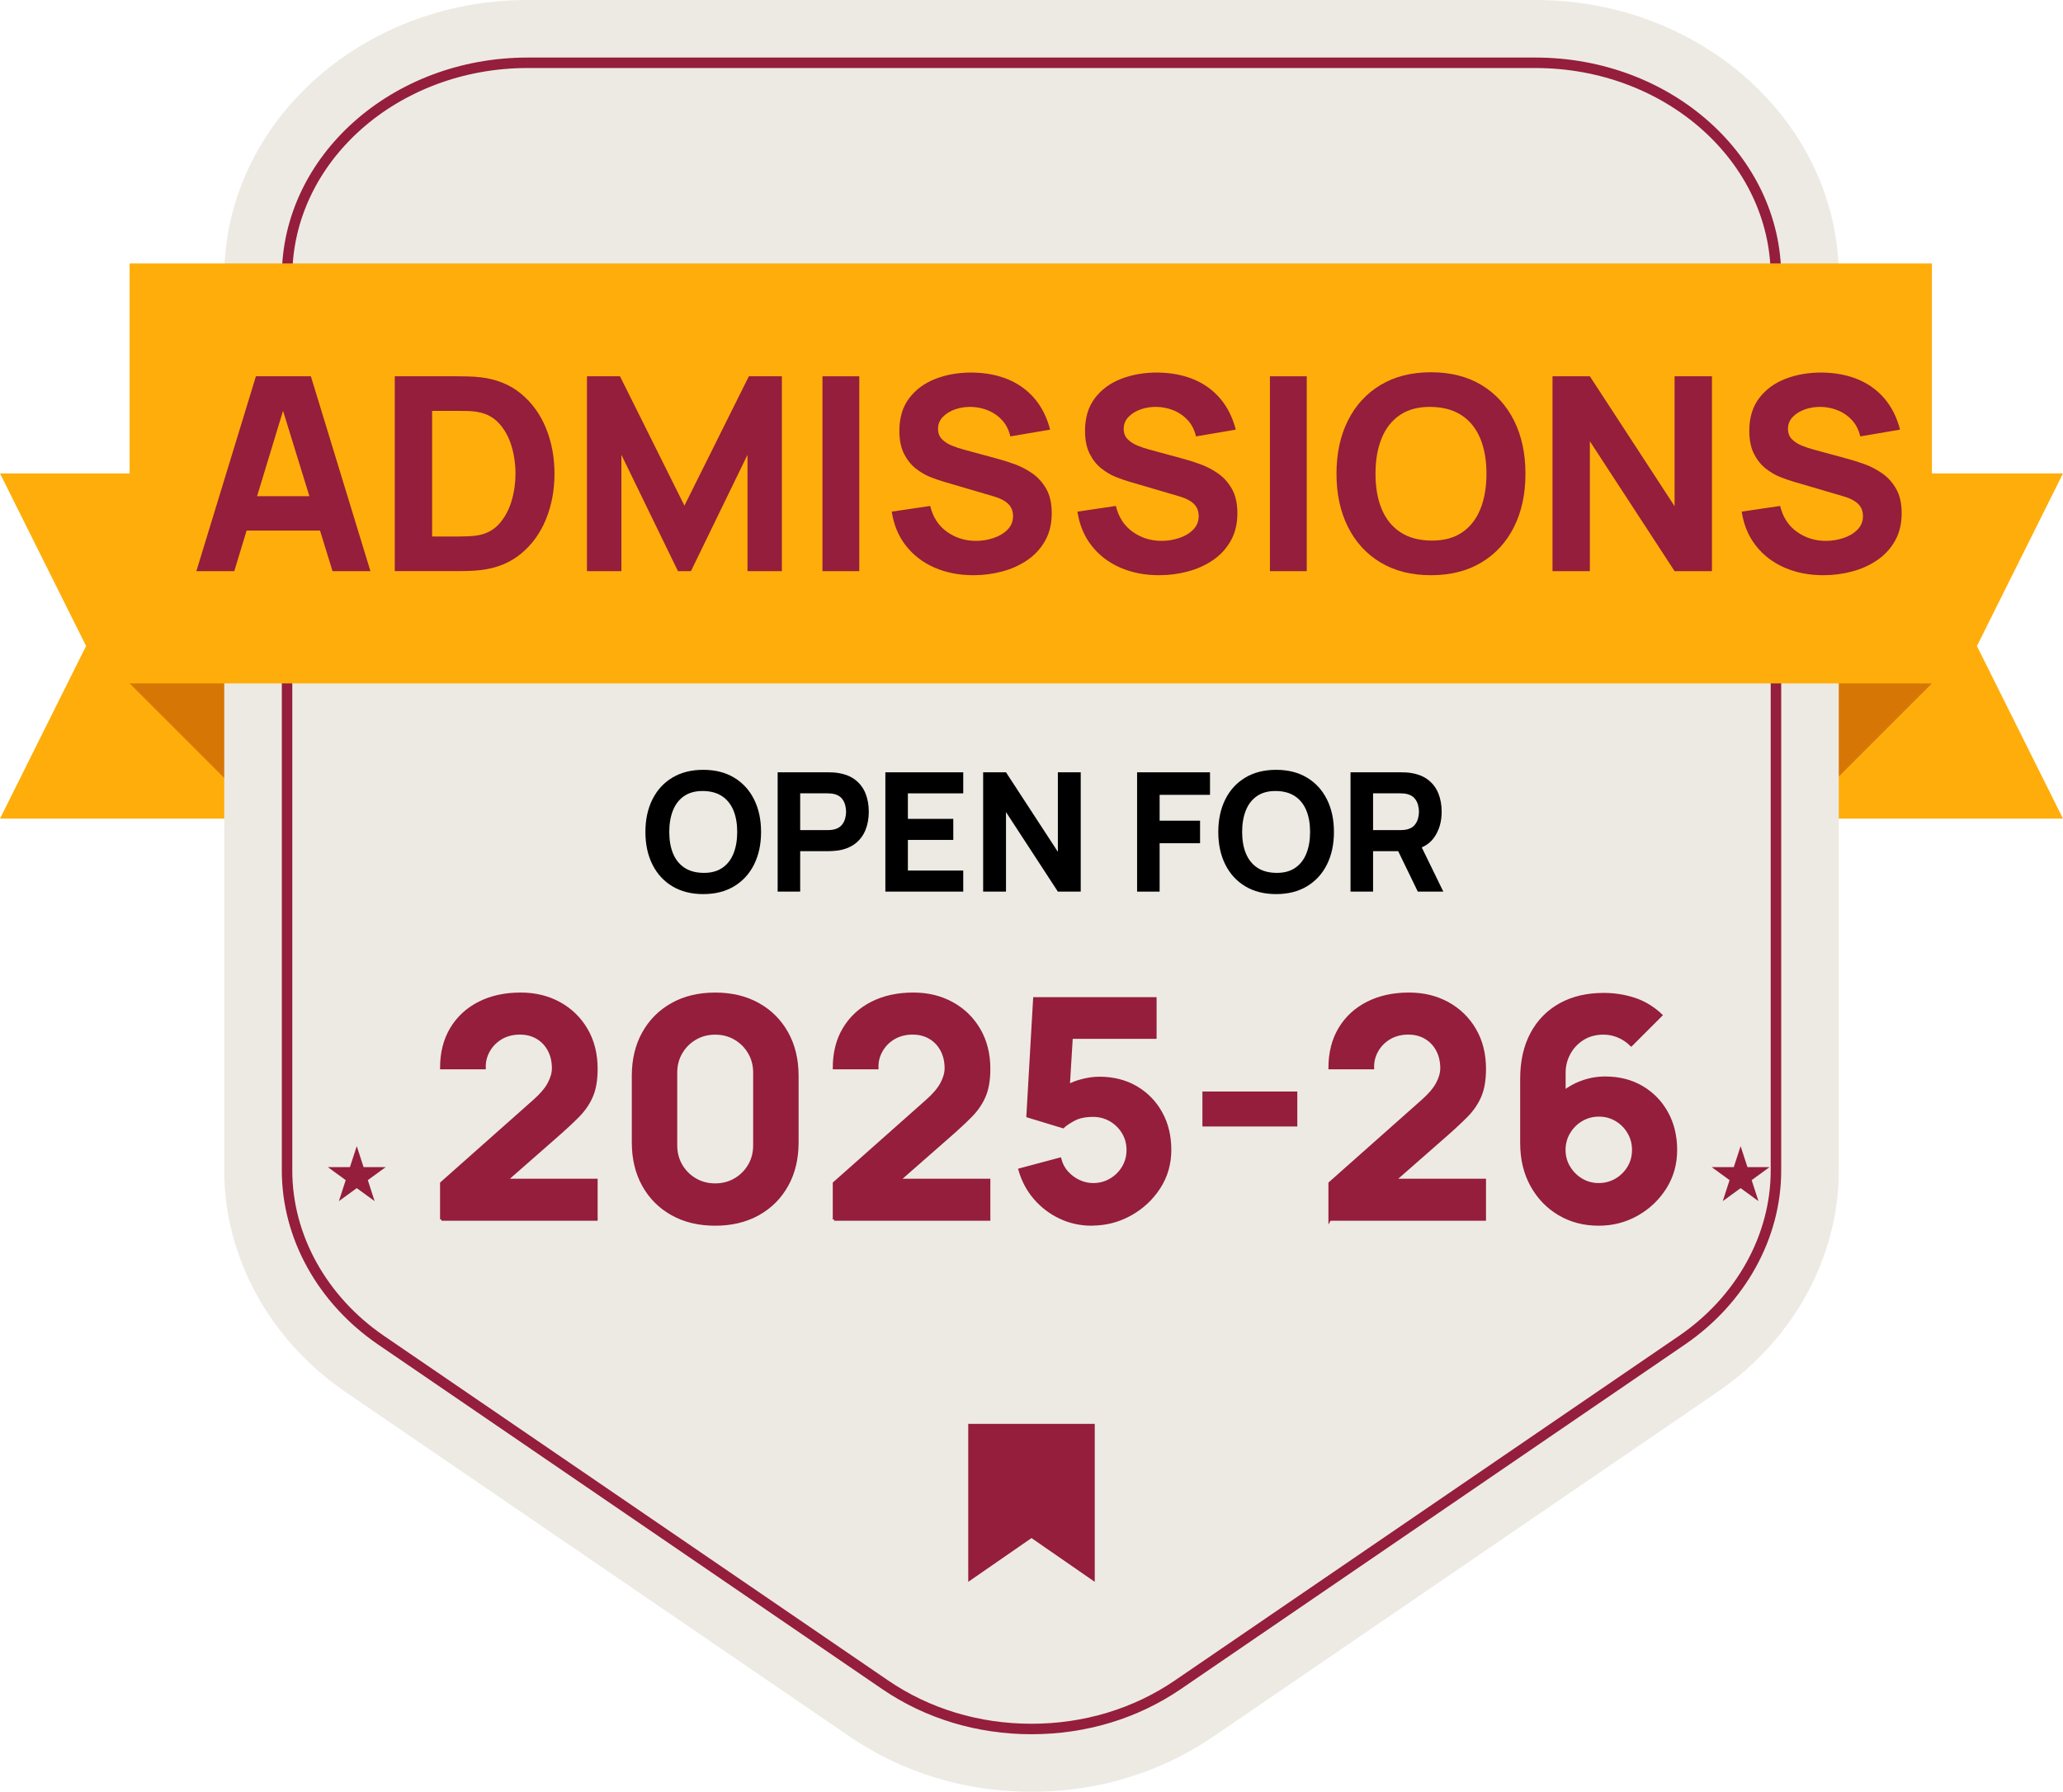 <svg xmlns="http://www.w3.org/2000/svg" id="Layer_2" viewBox="0 0 969.28 842.01"><defs><style>      .cls-1 {        fill: #edeae4;      }      .cls-2 {        fill: #ffad0a;      }      .cls-3 {        fill: #d67705;      }      .cls-4, .cls-5 {        fill: #941e3b;      }      .cls-5 {        stroke: #941e3b;        stroke-miterlimit: 10;        stroke-width: 1.27px;      }    </style></defs><g id="Layer_1-2" data-name="Layer_1"><g><g><polygon class="cls-2" points="770.9 384.7 770.9 222.47 969.28 222.47 928.84 303.6 969.28 384.7 770.9 384.7"></polygon><polygon class="cls-2" points="198.38 222.47 198.38 384.7 0 384.7 40.44 303.57 0 222.47 198.38 222.47"></polygon></g><polygon class="cls-3" points="907.7 321.15 837.59 391.25 837.59 316.83 907.7 321.15"></polygon><polygon class="cls-3" points="60.9 321.15 131.16 391.4 131.16 261.98 60.9 321.15"></polygon><path class="cls-1" d="M484.64,842.01c-31.06,0-60.61-8.98-85.46-25.97l-236.77-161.86c-35.72-24.42-57.05-63.32-57.05-104.07V130.04C105.36,58.34,169.29,0,247.87,0h473.55c78.58,0,142.51,58.34,142.51,130.04v420.07c0,40.75-21.33,79.65-57.05,104.07l-236.77,161.86c-24.85,16.99-54.4,25.97-85.46,25.97Z"></path><path class="cls-4" d="M484.64,814.96c-25.59,0-49.86-7.35-70.2-21.25l-236.77-161.86c-28.34-19.38-45.26-49.93-45.26-81.74V130.04c0-56.79,51.8-102.99,115.46-102.99h473.55c63.67,0,115.46,46.2,115.46,102.99v420.07c0,31.81-16.92,62.37-45.26,81.74l-236.77,161.86c-20.33,13.9-44.61,21.25-70.2,21.25ZM247.87,31.97c-60.95,0-110.54,44-110.54,98.07v420.07c0,30.18,16.12,59.22,43.12,77.68l236.77,161.86c19.51,13.34,42.83,20.39,67.42,20.39s47.91-7.05,67.42-20.39l236.77-161.86c27-18.46,43.12-47.5,43.12-77.68V130.04c0-54.08-49.59-98.07-110.54-98.07H247.87Z"></path><rect class="cls-2" x="60.9" y="123.8" width="846.79" height="197.35"></rect><g><path d="M330.41,420.16c-5.61,0-10.44-1.22-14.5-3.66-4.06-2.44-7.19-5.85-9.38-10.24-2.19-4.39-3.29-9.49-3.29-15.3s1.1-10.91,3.29-15.3c2.19-4.39,5.32-7.8,9.38-10.24,4.06-2.44,8.9-3.66,14.5-3.66s10.44,1.22,14.5,3.66c4.06,2.44,7.19,5.85,9.38,10.24,2.19,4.39,3.29,9.49,3.29,15.3s-1.1,10.91-3.29,15.3c-2.19,4.39-5.32,7.8-9.38,10.24-4.06,2.44-8.9,3.66-14.5,3.66ZM330.41,410.19c3.56.05,6.51-.71,8.88-2.3,2.36-1.58,4.13-3.83,5.31-6.74,1.18-2.91,1.77-6.31,1.77-10.2s-.59-7.27-1.77-10.12c-1.18-2.85-2.95-5.07-5.31-6.66-2.36-1.58-5.32-2.4-8.88-2.45-3.56-.05-6.51.71-8.88,2.3-2.36,1.58-4.13,3.83-5.31,6.73-1.18,2.91-1.77,6.31-1.77,10.2s.59,7.27,1.77,10.12c1.18,2.86,2.95,5.07,5.31,6.66,2.36,1.58,5.32,2.4,8.88,2.45Z"></path><path d="M365.37,418.99v-56.06h23.67c.55,0,1.28.02,2.2.06.92.04,1.75.12,2.47.25,3.35.52,6.09,1.62,8.23,3.31,2.14,1.69,3.72,3.81,4.73,6.36s1.52,5.4,1.52,8.54-.51,5.99-1.54,8.55c-1.03,2.56-2.61,4.68-4.75,6.37-2.14,1.69-4.87,2.79-8.19,3.31-.73.1-1.56.18-2.49.23-.93.05-1.66.08-2.18.08h-13.08v19h-10.59ZM375.96,390.1h12.61c.54,0,1.14-.03,1.79-.08.65-.05,1.25-.16,1.79-.31,1.43-.39,2.53-1.04,3.31-1.97s1.32-1.95,1.62-3.08c.3-1.13.45-2.2.45-3.21s-.15-2.08-.45-3.21c-.3-1.13-.84-2.15-1.62-3.08-.78-.92-1.88-1.58-3.31-1.96-.55-.16-1.14-.26-1.79-.31-.65-.05-1.25-.08-1.79-.08h-12.61v17.29Z"></path><path d="M415.98,418.99v-56.06h36.59v9.89h-26.01v11.99h21.33v9.89h-21.33v14.4h26.01v9.89h-36.59Z"></path><path d="M461.92,418.99v-56.06h10.74l24.37,37.37v-37.37h10.74v56.06h-10.74l-24.37-37.37v37.37h-10.74Z"></path><path d="M534.25,418.99v-56.06h34.26v10.59h-23.67v12.15h19v10.59h-19v22.74h-10.59Z"></path><path d="M599.57,420.16c-5.61,0-10.44-1.22-14.5-3.66-4.06-2.44-7.19-5.85-9.38-10.24s-3.29-9.49-3.29-15.3,1.1-10.91,3.29-15.3,5.32-7.8,9.38-10.24c4.06-2.44,8.9-3.66,14.5-3.66s10.44,1.22,14.5,3.66c4.06,2.44,7.19,5.85,9.38,10.24s3.29,9.49,3.29,15.3-1.1,10.91-3.29,15.3-5.32,7.8-9.38,10.24c-4.06,2.44-8.9,3.66-14.5,3.66ZM599.57,410.19c3.55.05,6.51-.71,8.88-2.3s4.13-3.83,5.31-6.74c1.18-2.91,1.77-6.31,1.77-10.2s-.59-7.27-1.77-10.12c-1.18-2.85-2.95-5.07-5.31-6.66-2.36-1.58-5.32-2.4-8.88-2.45-3.56-.05-6.51.71-8.88,2.3-2.36,1.58-4.13,3.83-5.31,6.73-1.18,2.91-1.77,6.31-1.77,10.2s.59,7.27,1.77,10.12c1.18,2.86,2.95,5.07,5.31,6.66,2.36,1.58,5.32,2.4,8.88,2.45Z"></path><path d="M634.53,418.99v-56.06h23.67c.55,0,1.28.02,2.2.06s1.74.12,2.47.25c3.35.52,6.09,1.62,8.23,3.31,2.14,1.69,3.72,3.81,4.73,6.36,1.01,2.56,1.52,5.4,1.52,8.54,0,4.7-1.17,8.72-3.5,12.05-2.33,3.34-5.99,5.39-10.98,6.17l-4.67.31h-13.08v19h-10.59ZM645.12,390.1h12.61c.55,0,1.14-.03,1.79-.08s1.25-.16,1.79-.31c1.43-.39,2.53-1.04,3.31-1.97s1.32-1.95,1.62-3.08c.3-1.13.45-2.2.45-3.21s-.15-2.08-.45-3.21c-.3-1.13-.84-2.15-1.62-3.08-.78-.92-1.88-1.58-3.31-1.96-.54-.16-1.14-.26-1.79-.31-.65-.05-1.25-.08-1.79-.08h-12.61v17.29ZM666.14,418.99l-11.06-22.81,10.9-2.1,12.15,24.92h-11.99Z"></path></g><g><path class="cls-5" d="M207.39,573.05v-17.04l43.6-38.69c3.27-2.89,5.58-5.61,6.93-8.16,1.35-2.55,2.02-4.93,2.02-7.15,0-3.18-.65-6-1.95-8.48s-3.13-4.43-5.49-5.85c-2.36-1.42-5.13-2.13-8.3-2.13s-6.24.76-8.77,2.27-4.49,3.51-5.88,5.99c-1.4,2.48-2.05,5.16-1.95,8.05h-20.21c0-7.12,1.56-13.28,4.69-18.48,3.13-5.2,7.48-9.22,13.07-12.06,5.58-2.84,12.08-4.26,19.49-4.26,6.79,0,12.86,1.48,18.23,4.44,5.37,2.96,9.59,7.09,12.67,12.38,3.08,5.29,4.62,11.43,4.62,18.41,0,5.15-.72,9.42-2.17,12.81s-3.59,6.52-6.42,9.38c-2.84,2.86-6.33,6.1-10.47,9.71l-28.15,24.69-1.59-4.33h48.8v18.48h-72.77Z"></path><path class="cls-5" d="M336.03,575.36c-7.7,0-14.44-1.61-20.21-4.84-5.78-3.22-10.28-7.72-13.5-13.5-3.22-5.77-4.84-12.51-4.84-20.21v-31.19c0-7.7,1.61-14.44,4.84-20.21,3.22-5.77,7.72-10.27,13.5-13.5s12.51-4.84,20.21-4.84,14.44,1.61,20.21,4.84c5.78,3.22,10.27,7.72,13.5,13.5,3.22,5.78,4.84,12.51,4.84,20.21v31.19c0,7.7-1.61,14.44-4.84,20.21-3.22,5.78-7.72,10.28-13.5,13.5-5.77,3.22-12.51,4.84-20.21,4.84ZM336.03,556.74c3.46,0,6.59-.82,9.38-2.45,2.79-1.64,5-3.85,6.64-6.64,1.64-2.79,2.45-5.92,2.45-9.38v-34.22c0-3.46-.82-6.59-2.45-9.38-1.64-2.79-3.85-5.01-6.64-6.64-2.79-1.64-5.92-2.45-9.38-2.45s-6.59.82-9.38,2.45c-2.79,1.64-5.01,3.85-6.64,6.64-1.64,2.79-2.45,5.92-2.45,9.38v34.22c0,3.46.82,6.59,2.45,9.38,1.64,2.79,3.85,5.01,6.64,6.64,2.79,1.64,5.92,2.45,9.38,2.45Z"></path><path class="cls-5" d="M391.9,573.05v-17.04l43.6-38.69c3.27-2.89,5.58-5.61,6.93-8.16,1.35-2.55,2.02-4.93,2.02-7.15,0-3.18-.65-6-1.95-8.48s-3.13-4.43-5.49-5.85c-2.36-1.42-5.13-2.13-8.3-2.13s-6.24.76-8.77,2.27-4.49,3.51-5.88,5.99c-1.4,2.48-2.05,5.16-1.95,8.05h-20.21c0-7.12,1.56-13.28,4.69-18.48,3.13-5.2,7.48-9.22,13.07-12.06,5.58-2.84,12.08-4.26,19.49-4.26,6.79,0,12.86,1.48,18.23,4.44,5.37,2.96,9.59,7.09,12.67,12.38,3.08,5.29,4.62,11.43,4.62,18.41,0,5.15-.72,9.42-2.17,12.81-1.44,3.39-3.59,6.52-6.42,9.38-2.84,2.86-6.33,6.1-10.47,9.71l-28.15,24.69-1.59-4.33h48.8v18.48h-72.77Z"></path><path class="cls-5" d="M512.89,575.36c-5.24,0-10.17-1.08-14.76-3.25-4.6-2.17-8.55-5.17-11.88-9.02-3.32-3.85-5.7-8.33-7.15-13.43l18.91-5.05c.62,2.45,1.74,4.57,3.36,6.35,1.61,1.78,3.49,3.17,5.63,4.15,2.14.99,4.34,1.48,6.61,1.48,2.98,0,5.71-.72,8.19-2.17,2.48-1.44,4.45-3.39,5.92-5.85,1.47-2.45,2.2-5.17,2.2-8.16s-.73-5.7-2.2-8.16c-1.47-2.45-3.44-4.4-5.92-5.85-2.48-1.44-5.21-2.17-8.19-2.17-3.66,0-6.64.61-8.95,1.84-2.31,1.23-4.04,2.39-5.2,3.5l-16.6-5.05,3.18-55.3h56.74v18.33h-45.91l6.93-6.5-2.17,35.66-3.32-4.04c2.6-2.12,5.56-3.66,8.88-4.62,3.32-.96,6.43-1.44,9.31-1.44,6.54,0,12.31,1.46,17.29,4.37,4.98,2.91,8.88,6.91,11.69,11.98,2.82,5.08,4.22,10.89,4.22,17.43s-1.71,12.45-5.12,17.72c-3.42,5.27-7.92,9.46-13.5,12.56-5.58,3.1-11.64,4.66-18.19,4.66Z"></path><path class="cls-5" d="M565.58,528.73v-15.16h43.31v15.16h-43.31Z"></path><path class="cls-5" d="M624.78,573.05v-17.04l43.6-38.69c3.27-2.89,5.58-5.61,6.93-8.16s2.02-4.93,2.02-7.15c0-3.18-.65-6-1.95-8.48s-3.13-4.43-5.49-5.85c-2.36-1.42-5.13-2.13-8.3-2.13s-6.24.76-8.77,2.27-4.49,3.51-5.88,5.99c-1.4,2.48-2.05,5.16-1.95,8.05h-20.21c0-7.12,1.56-13.28,4.69-18.48,3.13-5.2,7.48-9.22,13.07-12.06,5.58-2.84,12.08-4.26,19.49-4.26,6.79,0,12.86,1.48,18.23,4.44,5.36,2.96,9.59,7.09,12.67,12.38,3.08,5.29,4.62,11.43,4.62,18.41,0,5.15-.72,9.42-2.17,12.81-1.44,3.39-3.59,6.52-6.42,9.38-2.84,2.86-6.33,6.1-10.47,9.71l-28.15,24.69-1.59-4.33h48.8v18.48h-72.76Z"></path><path class="cls-5" d="M751.11,575.36c-6.88,0-13.05-1.61-18.52-4.84s-9.78-7.71-12.96-13.46c-3.18-5.75-4.76-12.4-4.76-19.96v-30.17c0-8.18,1.59-15.24,4.76-21.19,3.18-5.94,7.65-10.51,13.43-13.71,5.77-3.2,12.56-4.8,20.36-4.8,5.05,0,9.86.75,14.44,2.24,4.57,1.49,8.76,4.02,12.56,7.58l-14,14c-1.73-1.73-3.73-3.08-5.99-4.04-2.26-.96-4.6-1.44-7-1.44-3.75,0-7.01.88-9.78,2.63-2.77,1.76-4.91,4.04-6.42,6.86-1.52,2.82-2.27,5.81-2.27,8.99v15.45l-3.32-3.61c2.98-3.03,6.44-5.35,10.36-6.97,3.92-1.61,7.98-2.42,12.16-2.42,6.54,0,12.31,1.47,17.29,4.4,4.98,2.94,8.88,6.95,11.69,12.05,2.82,5.1,4.22,10.93,4.22,17.47s-1.66,12.45-4.98,17.72c-3.32,5.27-7.72,9.46-13.21,12.56-5.49,3.1-11.5,4.66-18.05,4.66ZM751.11,556.59c2.98,0,5.71-.72,8.19-2.17,2.48-1.44,4.45-3.39,5.92-5.85,1.47-2.45,2.2-5.17,2.2-8.16s-.72-5.71-2.17-8.19c-1.44-2.48-3.39-4.45-5.85-5.92-2.45-1.47-5.17-2.2-8.16-2.2s-5.72.73-8.19,2.2c-2.48,1.47-4.45,3.44-5.92,5.92-1.47,2.48-2.2,5.21-2.2,8.19s.72,5.56,2.17,8.01,3.39,4.43,5.85,5.92c2.45,1.49,5.17,2.24,8.16,2.24Z"></path></g><g><path class="cls-4" d="M92.26,268.4l27.98-91.57h25.82l27.98,91.57h-17.8l-24.93-80.76h3.31l-24.55,80.76h-17.8ZM109.05,249.32v-16.15h48.33v16.15h-48.33Z"></path><path class="cls-4" d="M185.48,268.4v-91.57h29.63c.72,0,2.2.02,4.45.06,2.25.04,4.41.19,6.49.44,7.38.89,13.63,3.46,18.76,7.69,5.13,4.24,9.03,9.62,11.7,16.15s4.01,13.67,4.01,21.43-1.34,14.9-4.01,21.43c-2.67,6.53-6.57,11.91-11.7,16.15-5.13,4.24-11.38,6.8-18.76,7.69-2.08.25-4.24.4-6.49.45-2.25.04-3.73.06-4.45.06h-29.63ZM203.03,252.12h12.08c1.14,0,2.69-.03,4.64-.1,1.95-.06,3.71-.24,5.28-.54,3.98-.81,7.24-2.67,9.76-5.6,2.52-2.93,4.39-6.44,5.6-10.56,1.21-4.11,1.81-8.35,1.81-12.72s-.63-8.92-1.88-13.04c-1.25-4.11-3.15-7.59-5.69-10.43s-5.74-4.64-9.6-5.41c-1.57-.34-3.33-.53-5.28-.57-1.95-.04-3.5-.06-4.64-.06h-12.08v59.01Z"></path><path class="cls-4" d="M275.78,268.4v-91.57h15.52l30.27,60.79,30.27-60.79h15.52v91.57h-16.15v-54.69l-26.58,54.69h-6.1l-26.58-54.69v54.69h-16.15Z"></path><path class="cls-4" d="M386.43,268.4v-91.57h17.3v91.57h-17.3Z"></path><path class="cls-4" d="M457.39,270.31c-6.78,0-12.9-1.2-18.35-3.59-5.45-2.39-9.92-5.83-13.42-10.3s-5.71-9.8-6.64-15.99l18.06-2.67c1.27,5.26,3.9,9.31,7.89,12.15,3.98,2.84,8.52,4.26,13.61,4.26,2.84,0,5.6-.45,8.27-1.34s4.86-2.2,6.58-3.94c1.72-1.74,2.58-3.88,2.58-6.42,0-.93-.14-1.83-.41-2.7-.28-.87-.73-1.68-1.37-2.45-.64-.76-1.54-1.48-2.7-2.16-1.17-.68-2.64-1.29-4.42-1.84l-23.78-6.99c-1.78-.51-3.85-1.23-6.2-2.16-2.35-.93-4.63-2.27-6.84-4.01-2.2-1.74-4.04-4.04-5.5-6.9s-2.19-6.48-2.19-10.84c0-6.15,1.55-11.26,4.64-15.33,3.09-4.07,7.23-7.1,12.4-9.09,5.17-1.99,10.9-2.97,17.17-2.93,6.32.09,11.95,1.17,16.91,3.24,4.96,2.08,9.11,5.1,12.46,9.06,3.35,3.96,5.77,8.81,7.25,14.53l-18.7,3.18c-.68-2.97-1.93-5.47-3.75-7.5-1.82-2.03-4-3.58-6.52-4.64-2.52-1.06-5.16-1.63-7.92-1.72-2.71-.08-5.27.29-7.66,1.11-2.4.83-4.35,2.02-5.85,3.59-1.51,1.57-2.26,3.43-2.26,5.6,0,1.99.61,3.61,1.84,4.86,1.23,1.25,2.78,2.26,4.64,3.02,1.86.76,3.77,1.4,5.72,1.91l15.9,4.32c2.37.64,5,1.47,7.89,2.51,2.88,1.04,5.65,2.48,8.3,4.32,2.65,1.84,4.83,4.27,6.55,7.28,1.72,3.01,2.57,6.83,2.57,11.45,0,4.92-1.03,9.21-3.08,12.88-2.05,3.67-4.82,6.7-8.3,9.09-3.48,2.4-7.41,4.19-11.8,5.37-4.39,1.19-8.91,1.78-13.58,1.78Z"></path><path class="cls-4" d="M544.64,270.31c-6.78,0-12.9-1.2-18.35-3.59-5.45-2.39-9.92-5.83-13.42-10.3-3.5-4.47-5.71-9.8-6.65-15.99l18.06-2.67c1.27,5.26,3.9,9.31,7.88,12.15,3.98,2.84,8.52,4.26,13.61,4.26,2.84,0,5.59-.45,8.27-1.34s4.86-2.2,6.58-3.94c1.72-1.74,2.58-3.88,2.58-6.42,0-.93-.14-1.83-.41-2.7-.28-.87-.73-1.68-1.37-2.45s-1.54-1.48-2.7-2.16c-1.17-.68-2.64-1.29-4.42-1.84l-23.78-6.99c-1.78-.51-3.85-1.23-6.2-2.16-2.35-.93-4.63-2.27-6.84-4.01-2.2-1.74-4.04-4.04-5.5-6.9-1.46-2.86-2.19-6.48-2.19-10.84,0-6.15,1.55-11.26,4.64-15.33,3.09-4.07,7.23-7.1,12.4-9.09,5.17-1.99,10.89-2.97,17.17-2.93,6.32.09,11.95,1.17,16.91,3.24,4.96,2.08,9.11,5.1,12.46,9.06,3.35,3.96,5.77,8.81,7.25,14.53l-18.7,3.18c-.68-2.97-1.93-5.47-3.75-7.5s-4-3.58-6.52-4.64c-2.52-1.06-5.16-1.63-7.92-1.72-2.71-.08-5.27.29-7.66,1.11-2.4.83-4.35,2.02-5.85,3.59-1.51,1.57-2.26,3.43-2.26,5.6,0,1.99.61,3.61,1.84,4.86,1.23,1.25,2.78,2.26,4.64,3.02,1.87.76,3.77,1.4,5.72,1.91l15.9,4.32c2.37.64,5,1.47,7.88,2.51,2.88,1.04,5.65,2.48,8.3,4.32,2.65,1.84,4.83,4.27,6.55,7.28,1.72,3.01,2.58,6.83,2.58,11.45,0,4.92-1.03,9.21-3.08,12.88s-4.82,6.7-8.3,9.09c-3.48,2.4-7.41,4.19-11.8,5.37-4.39,1.19-8.91,1.78-13.58,1.78Z"></path><path class="cls-4" d="M596.66,268.4v-91.57h17.3v91.57h-17.3Z"></path><path class="cls-4" d="M672.33,270.31c-9.16,0-17.05-1.99-23.69-5.98-6.64-3.98-11.74-9.56-15.33-16.72-3.58-7.16-5.37-15.49-5.37-24.99s1.79-17.83,5.37-24.99c3.58-7.16,8.69-12.74,15.33-16.72,6.63-3.98,14.53-5.98,23.69-5.98s17.05,1.99,23.69,5.98c6.63,3.99,11.74,9.56,15.33,16.72,3.58,7.16,5.37,15.5,5.37,24.99s-1.79,17.83-5.37,24.99c-3.58,7.16-8.69,12.74-15.33,16.72-6.63,3.99-14.53,5.98-23.69,5.98ZM672.33,254.03c5.81.09,10.64-1.17,14.5-3.75,3.86-2.59,6.75-6.25,8.68-11,1.93-4.75,2.89-10.3,2.89-16.66s-.97-11.87-2.89-16.53c-1.93-4.66-4.82-8.29-8.68-10.87-3.86-2.59-8.69-3.92-14.5-4.01-5.81-.08-10.64,1.17-14.5,3.75-3.86,2.59-6.75,6.25-8.68,11-1.93,4.75-2.89,10.3-2.89,16.66s.96,11.87,2.89,16.53c1.93,4.66,4.82,8.29,8.68,10.87,3.86,2.59,8.69,3.92,14.5,4.01Z"></path><path class="cls-4" d="M729.43,268.4v-91.57h17.55l39.81,61.05v-61.05h17.55v91.57h-17.55l-39.81-61.05v61.05h-17.55Z"></path><path class="cls-4" d="M856.74,270.31c-6.78,0-12.9-1.2-18.35-3.59-5.45-2.39-9.92-5.83-13.42-10.3s-5.71-9.8-6.65-15.99l18.06-2.67c1.27,5.26,3.9,9.31,7.88,12.15,3.98,2.84,8.52,4.26,13.61,4.26,2.84,0,5.59-.45,8.27-1.34s4.86-2.2,6.58-3.94c1.72-1.74,2.58-3.88,2.58-6.42,0-.93-.14-1.83-.41-2.7-.28-.87-.73-1.68-1.37-2.45s-1.54-1.48-2.7-2.16c-1.17-.68-2.64-1.29-4.42-1.84l-23.78-6.99c-1.78-.51-3.85-1.23-6.2-2.16-2.35-.93-4.63-2.27-6.84-4.01-2.2-1.74-4.04-4.04-5.5-6.9-1.46-2.86-2.19-6.48-2.19-10.84,0-6.15,1.55-11.26,4.64-15.33,3.09-4.07,7.23-7.1,12.4-9.09,5.17-1.99,10.89-2.97,17.17-2.93,6.32.09,11.95,1.17,16.91,3.24,4.96,2.08,9.11,5.1,12.46,9.06,3.35,3.96,5.77,8.81,7.25,14.53l-18.7,3.18c-.68-2.97-1.93-5.47-3.75-7.5s-4-3.58-6.52-4.64c-2.52-1.06-5.16-1.63-7.92-1.72-2.71-.08-5.27.29-7.66,1.11-2.4.83-4.35,2.02-5.85,3.59-1.51,1.57-2.26,3.43-2.26,5.6,0,1.99.61,3.61,1.84,4.86,1.23,1.25,2.78,2.26,4.64,3.02,1.87.76,3.77,1.4,5.72,1.91l15.9,4.32c2.37.64,5,1.47,7.88,2.51,2.88,1.04,5.65,2.48,8.3,4.32,2.65,1.84,4.83,4.27,6.55,7.28,1.72,3.01,2.58,6.83,2.58,11.45,0,4.92-1.03,9.21-3.08,12.88s-4.82,6.7-8.3,9.09c-3.48,2.4-7.41,4.19-11.8,5.37-4.39,1.19-8.91,1.78-13.58,1.78Z"></path></g><polygon class="cls-4" points="514.36 743.35 484.64 722.78 454.92 743.35 454.92 669.11 514.36 669.11 514.36 743.35"></polygon><g><polygon class="cls-4" points="167.62 538.6 170.83 548.47 181.2 548.47 172.81 554.57 176.01 564.44 167.62 558.34 159.23 564.44 162.43 554.57 154.04 548.47 164.41 548.47 167.62 538.6"></polygon><polygon class="cls-4" points="817.81 538.6 821.02 548.47 831.39 548.47 823 554.57 826.2 564.44 817.81 558.34 809.42 564.44 812.62 554.57 804.23 548.47 814.6 548.47 817.81 538.6"></polygon></g></g></g></svg>